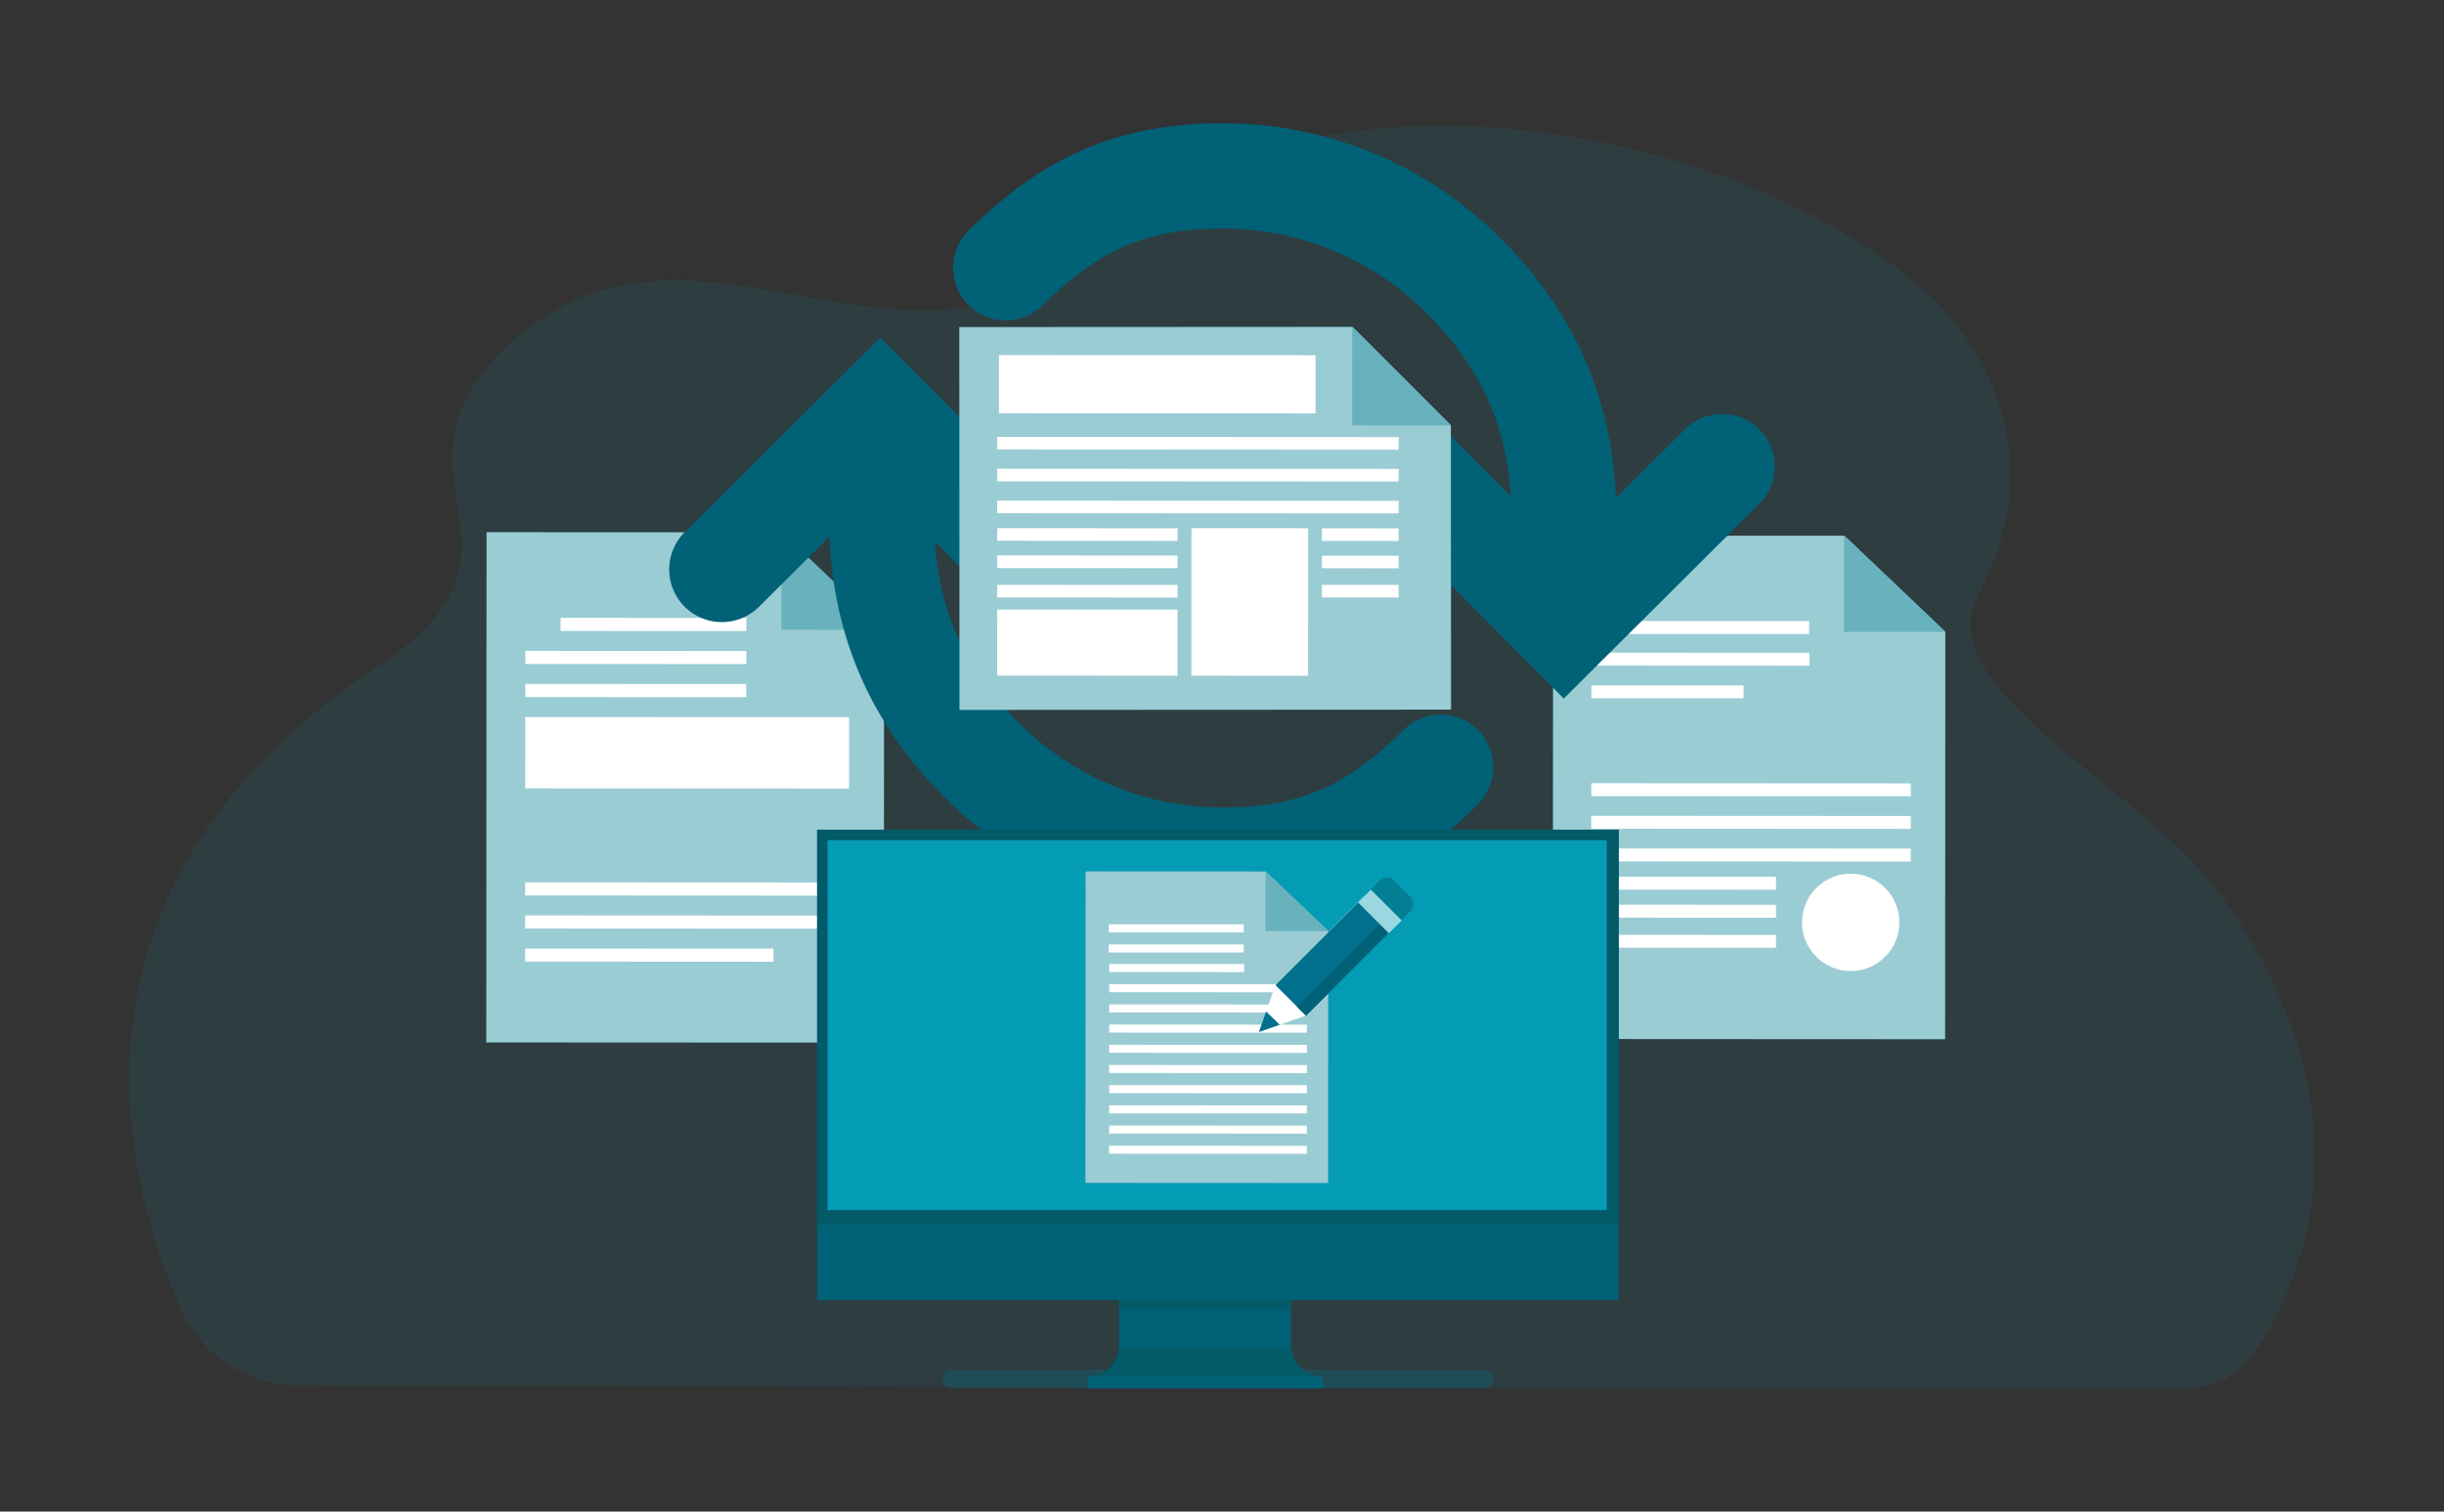 <svg xmlns="http://www.w3.org/2000/svg" viewBox="0 0 1183.66 732.24"><rect x="0" y="0" width="1183.66" height="732.24" fill="#333333" stroke="none"/><defs><style>.cls-1{opacity:0.1;}.cls-2{fill:#049cb5;}.cls-3{fill:#037f93;}.cls-4,.cls-5,.cls-6{fill:#fff;}.cls-4{opacity:0.6;}.cls-5{opacity:0.4;}.cls-7{fill:#016177;}.cls-10,.cls-8{fill:#00708d;}.cls-8{opacity:0.3;}.cls-9{fill:#035a68;}</style></defs><title>fiche</title><g id="_3_Illu_personnalisation" data-name="3_Illu_personnalisation"><g class="cls-1"><path class="cls-2" d="M1100.12,641.51c-2.7,4.94-5.41,9.33-7.95,13.14l-.23.34a39.62,39.62,0,0,1-32.9,17.52c-70.74,0-314.88,0-391,0,0,0-399.21-1.13-524.08-1.54A61.89,61.89,0,0,1,87.59,634C76.34,608.68,64.15,572.12,62.74,530.7,60.49,465,85.37,387,184.19,321.93c84.91-55.91-5.32-92.81,62.21-155.06C324,95.35,408.68,174.47,495,142c15.24-5.72,30.54-14.94,45.85-29.08A168.35,168.35,0,0,1,569,92.05c1.55-.92,3.11-1.82,4.7-2.7a195.29,195.29,0,0,1,18.8-9.12q6.53-2.74,13.28-5.08,10.74-3.7,22-6.4A275.57,275.57,0,0,1,660.63,63q7.32-.85,14.76-1.34c96.41-6.48,204.92,29.95,260.91,83.2,11.27,10.73,62.54,66.21,22.13,142.47-25.51,48.15,81.37,94.14,119.35,149.12,23.76,34.4,35.92,66.05,40.73,94.26A168.75,168.75,0,0,1,1100.12,641.51Z"/></g><polygon class="cls-3" points="428.05 505.06 235.53 504.96 235.65 257.82 378.6 257.89 428.15 305.01 428.05 505.06"/><polygon class="cls-4" points="428.05 505.06 235.53 504.96 235.65 257.82 378.6 257.89 428.15 305.01 428.05 505.06"/><polygon class="cls-3" points="378.6 257.89 428.15 305.01 378.58 304.98 378.6 257.89"/><polygon class="cls-5" points="378.6 257.89 428.15 305.01 378.58 304.98 378.6 257.89"/><rect class="cls-6" x="271.49" y="299.33" width="89.97" height="6.35" transform="translate(632.79 605.16) rotate(-179.97)"/><rect class="cls-6" x="254.4" y="315.34" width="107.04" height="6.35" transform="translate(615.69 637.18) rotate(-179.97)"/><rect class="cls-6" x="254.4" y="331.36" width="107.04" height="6.35" transform="translate(615.66 669.22) rotate(-179.97)"/><rect class="cls-6" x="254.38" y="347.39" width="156.84" height="34.56" transform="translate(665.41 729.51) rotate(-179.97)"/><rect class="cls-6" x="254.35" y="427.48" width="156.84" height="6.35" transform="translate(665.31 861.47) rotate(-179.97)"/><rect class="cls-6" x="254.34" y="443.5" width="156.84" height="6.35" transform="translate(665.29 893.51) rotate(-179.97)"/><rect class="cls-6" x="254.33" y="459.51" width="120.3" height="6.35" transform="translate(628.72 925.52) rotate(-179.97)"/><polygon class="cls-3" points="942.04 503.42 752.08 503.32 752.2 259.46 893.25 259.53 942.14 306.02 942.04 503.42"/><polygon class="cls-4" points="942.04 503.42 752.08 503.32 752.2 259.46 893.25 259.53 942.14 306.02 942.04 503.42"/><polygon class="cls-3" points="893.25 259.53 942.14 306.02 893.23 306 893.25 259.53"/><polygon class="cls-5" points="893.25 259.53 942.14 306.02 893.23 306 893.25 259.53"/><rect class="cls-6" x="788.64" y="300.42" width="87.69" height="6.26" transform="matrix(-1, 0, 0, -1, 1664.82, 607.52)"/><rect class="cls-6" x="770.7" y="316.22" width="105.62" height="6.26" transform="translate(1646.86 639.11) rotate(-179.97)"/><rect class="cls-6" x="770.69" y="332.01" width="73.74" height="6.26" transform="translate(1614.96 670.7) rotate(-179.97)"/><rect class="cls-6" x="770.67" y="379.45" width="154.75" height="6.26" transform="translate(1695.9 765.6) rotate(-179.97)"/><rect class="cls-6" x="770.66" y="395.26" width="154.75" height="6.26" transform="translate(1695.87 797.21) rotate(-179.97)"/><rect class="cls-6" x="770.65" y="411.06" width="154.75" height="6.26" transform="translate(1695.85 828.82) rotate(-179.97)"/><rect class="cls-6" x="770.65" y="424.74" width="89.48" height="6.26" transform="translate(1630.57 856.15) rotate(-179.97)"/><rect class="cls-6" x="770.65" y="438.3" width="89.48" height="6.26" transform="translate(1630.56 883.27) rotate(-179.97)"/><rect class="cls-6" x="770.65" y="452.87" width="89.48" height="6.26" transform="translate(1630.55 912.42) rotate(-179.97)"/><circle class="cls-6" cx="896.31" cy="446.82" r="23.58"/><path class="cls-7" d="M592.08,442.16c49.66.11,86.64-15.56,123.62-52.39a25.5,25.5,0,1,0-36-36.13c-27.54,27.44-51.25,37.61-87.51,37.53a139.22,139.22,0,0,1-99-41.3c-25.51-25.66-38.17-53.07-40.41-87.49l31.72,31.84a25.49,25.49,0,1,0,36.13-36l-94.29-94.73-94.73,94.3a25.49,25.49,0,1,0,36,36.13l34.14-34c2,49,20,90.35,55.31,125.9A189.87,189.87,0,0,0,592.08,442.16Z"/><path class="cls-7" d="M592.15,110.72A139.33,139.33,0,0,1,691.21,152c25.66,25.79,38.32,53.43,40.43,88.23l-32.43-32.58a25.5,25.5,0,1,0-36.16,36l94.3,94.73,94.72-94.3a25.49,25.49,0,1,0-36-36.13L782.6,241.29c-2.08-48.81-20.08-89.92-55.26-125.24A189.86,189.86,0,0,0,592.27,59.73c-49.67-.11-86.65,15.56-123.62,52.39a25.51,25.51,0,0,0,36,36.13C532.19,120.81,555.9,110.64,592.15,110.72Z"/><polygon class="cls-3" points="464.62 158.46 464.71 343.89 702.75 343.77 702.68 206.09 655 158.36 464.62 158.46"/><polygon class="cls-4" points="464.62 158.46 464.71 343.89 702.75 343.77 702.68 206.09 655 158.36 464.62 158.46"/><polygon class="cls-3" points="655.02 158.36 702.75 206.06 655 206.03 655.02 158.36"/><polygon class="cls-5" points="655.02 158.36 702.75 206.06 655 206.03 655.02 158.36"/><rect class="cls-6" x="483.81" y="172.05" width="153.33" height="28.19" transform="translate(1120.86 372.57) rotate(-179.97)"/><rect class="cls-6" x="482.96" y="211.69" width="194.41" height="6.11" transform="translate(1160.22 429.78) rotate(-179.97)"/><rect class="cls-6" x="482.96" y="227.12" width="194.41" height="6.11" transform="translate(1160.2 460.64) rotate(-179.97)"/><rect class="cls-6" x="482.95" y="242.54" width="194.41" height="6.11" transform="translate(1160.18 491.5) rotate(-179.97)"/><rect class="cls-6" x="482.95" y="255.88" width="87.34" height="6.11" transform="translate(1053.1 518.14) rotate(-179.97)"/><rect class="cls-6" x="577" y="255.87" width="56.53" height="71.48" transform="translate(1210.39 583.53) rotate(-179.97)"/><rect class="cls-6" x="482.95" y="269.12" width="87.34" height="6.11" transform="translate(1053.1 544.61) rotate(-179.97)"/><rect class="cls-6" x="482.95" y="283.34" width="87.34" height="6.11" transform="translate(1053.09 573.07) rotate(-179.97)"/><rect class="cls-6" x="482.94" y="295.31" width="87.34" height="32" transform="translate(1053.06 622.89) rotate(-179.97)"/><rect class="cls-6" x="640.22" y="283.33" width="37.14" height="6.11" transform="translate(1317.43 573.11) rotate(-179.97)"/><rect class="cls-6" x="640.22" y="269.18" width="37.14" height="6.11" transform="translate(1317.44 544.81) rotate(-179.97)"/><rect class="cls-6" x="640.22" y="255.95" width="37.14" height="6.11" transform="translate(1317.45 518.34) rotate(-179.97)"/><rect class="cls-8" x="456.36" y="663.51" width="267" height="9" rx="4.5"/><rect class="cls-7" x="395.75" y="401.94" width="388.21" height="227.9"/><rect class="cls-9" x="395.75" y="401.94" width="388.21" height="191.49"/><path class="cls-7" d="M640.66,667v5.54h-114V667a15.31,15.31,0,0,0,15.26-14.11c0-.39,0-.8,0-1.2V629.84h83.38v21.82c0,.4,0,.81,0,1.2A15.31,15.31,0,0,0,640.66,667Z"/><rect class="cls-9" x="541.98" y="629.84" width="83.37" height="4.56"/><path class="cls-9" d="M640.66,667h-114a15.31,15.31,0,0,0,15.26-14.11H625.4A15.31,15.31,0,0,0,640.66,667Z"/><rect class="cls-2" x="400.78" y="406.98" width="377.38" height="179.23"/><polygon class="cls-3" points="643.23 573.08 525.67 573.02 525.75 422.12 613.03 422.16 643.29 450.93 643.23 573.08"/><polygon class="cls-4" points="643.23 573.08 525.67 573.02 525.75 422.12 613.03 422.16 643.29 450.93 643.23 573.08"/><polygon class="cls-3" points="613.03 422.16 643.29 450.93 613.02 450.91 613.03 422.16"/><polygon class="cls-5" points="613.03 422.16 643.29 450.93 613.02 450.91 613.03 422.16"/><rect class="cls-6" x="537.21" y="447.46" width="65.36" height="3.88" transform="matrix(-1, 0, 0, -1, 1139.54, 899.08)"/><rect class="cls-6" x="537.2" y="457.24" width="65.36" height="3.88" transform="matrix(-1, 0, 0, -1, 1139.53, 918.64)"/><rect class="cls-6" x="537.2" y="467.02" width="65.36" height="3.88" transform="translate(1139.51 938.2) rotate(-179.97)"/><rect class="cls-6" x="537.19" y="476.81" width="95.76" height="3.87" transform="translate(1169.9 957.79) rotate(-179.97)"/><rect class="cls-6" x="537.19" y="486.59" width="95.76" height="3.88" transform="translate(1169.89 977.35) rotate(-179.97)"/><rect class="cls-6" x="537.18" y="496.37" width="95.76" height="3.88" transform="translate(1169.87 996.91) rotate(-179.97)"/><rect class="cls-6" x="537.18" y="506.15" width="95.76" height="3.88" transform="translate(1169.86 1016.47) rotate(-179.97)"/><rect class="cls-6" x="537.17" y="515.93" width="95.76" height="3.88" transform="translate(1169.84 1036.03) rotate(-179.97)"/><rect class="cls-6" x="537.17" y="525.71" width="95.76" height="3.88" transform="translate(1169.83 1055.59) rotate(-179.97)"/><rect class="cls-6" x="537.16" y="535.49" width="95.76" height="3.88" transform="translate(1169.81 1075.15) rotate(-179.97)"/><rect class="cls-6" x="537.16" y="545.27" width="95.76" height="3.88" transform="translate(1169.8 1094.71) rotate(-179.97)"/><rect class="cls-6" x="537.15" y="555.05" width="95.76" height="3.88" transform="translate(1169.78 1114.27) rotate(-179.97)"/><polygon class="cls-6" points="676.1 448.39 632.53 491.96 609.7 499.96 617.7 477.13 661.27 433.55 676.1 448.39"/><rect class="cls-10" x="616.1" y="452.34" width="61.65" height="20.97" transform="translate(-137.79 593) rotate(-45)"/><rect class="cls-7" x="621.31" y="464.98" width="61.65" height="6.14" transform="translate(-139.96 598.22) rotate(-45)"/><polygon class="cls-10" points="613.17 489.99 609.7 499.96 619.8 496.42 613.17 489.99"/><path class="cls-3" d="M676.1,448.39l6.95-7a4.82,4.82,0,0,0,0-6.95l-7.88-7.88a4.82,4.82,0,0,0-6.95,0l-7,6.95Z"/><rect class="cls-6" x="663.99" y="431.03" width="8.58" height="20.97" transform="translate(-116.46 601.86) rotate(-45)"/><rect class="cls-2" x="663.99" y="431.03" width="8.58" height="20.97" transform="translate(-116.46 601.86) rotate(-45)"/><rect class="cls-4" x="663.99" y="431.03" width="8.58" height="20.97" transform="translate(-116.46 601.86) rotate(-45)"/></g></svg>